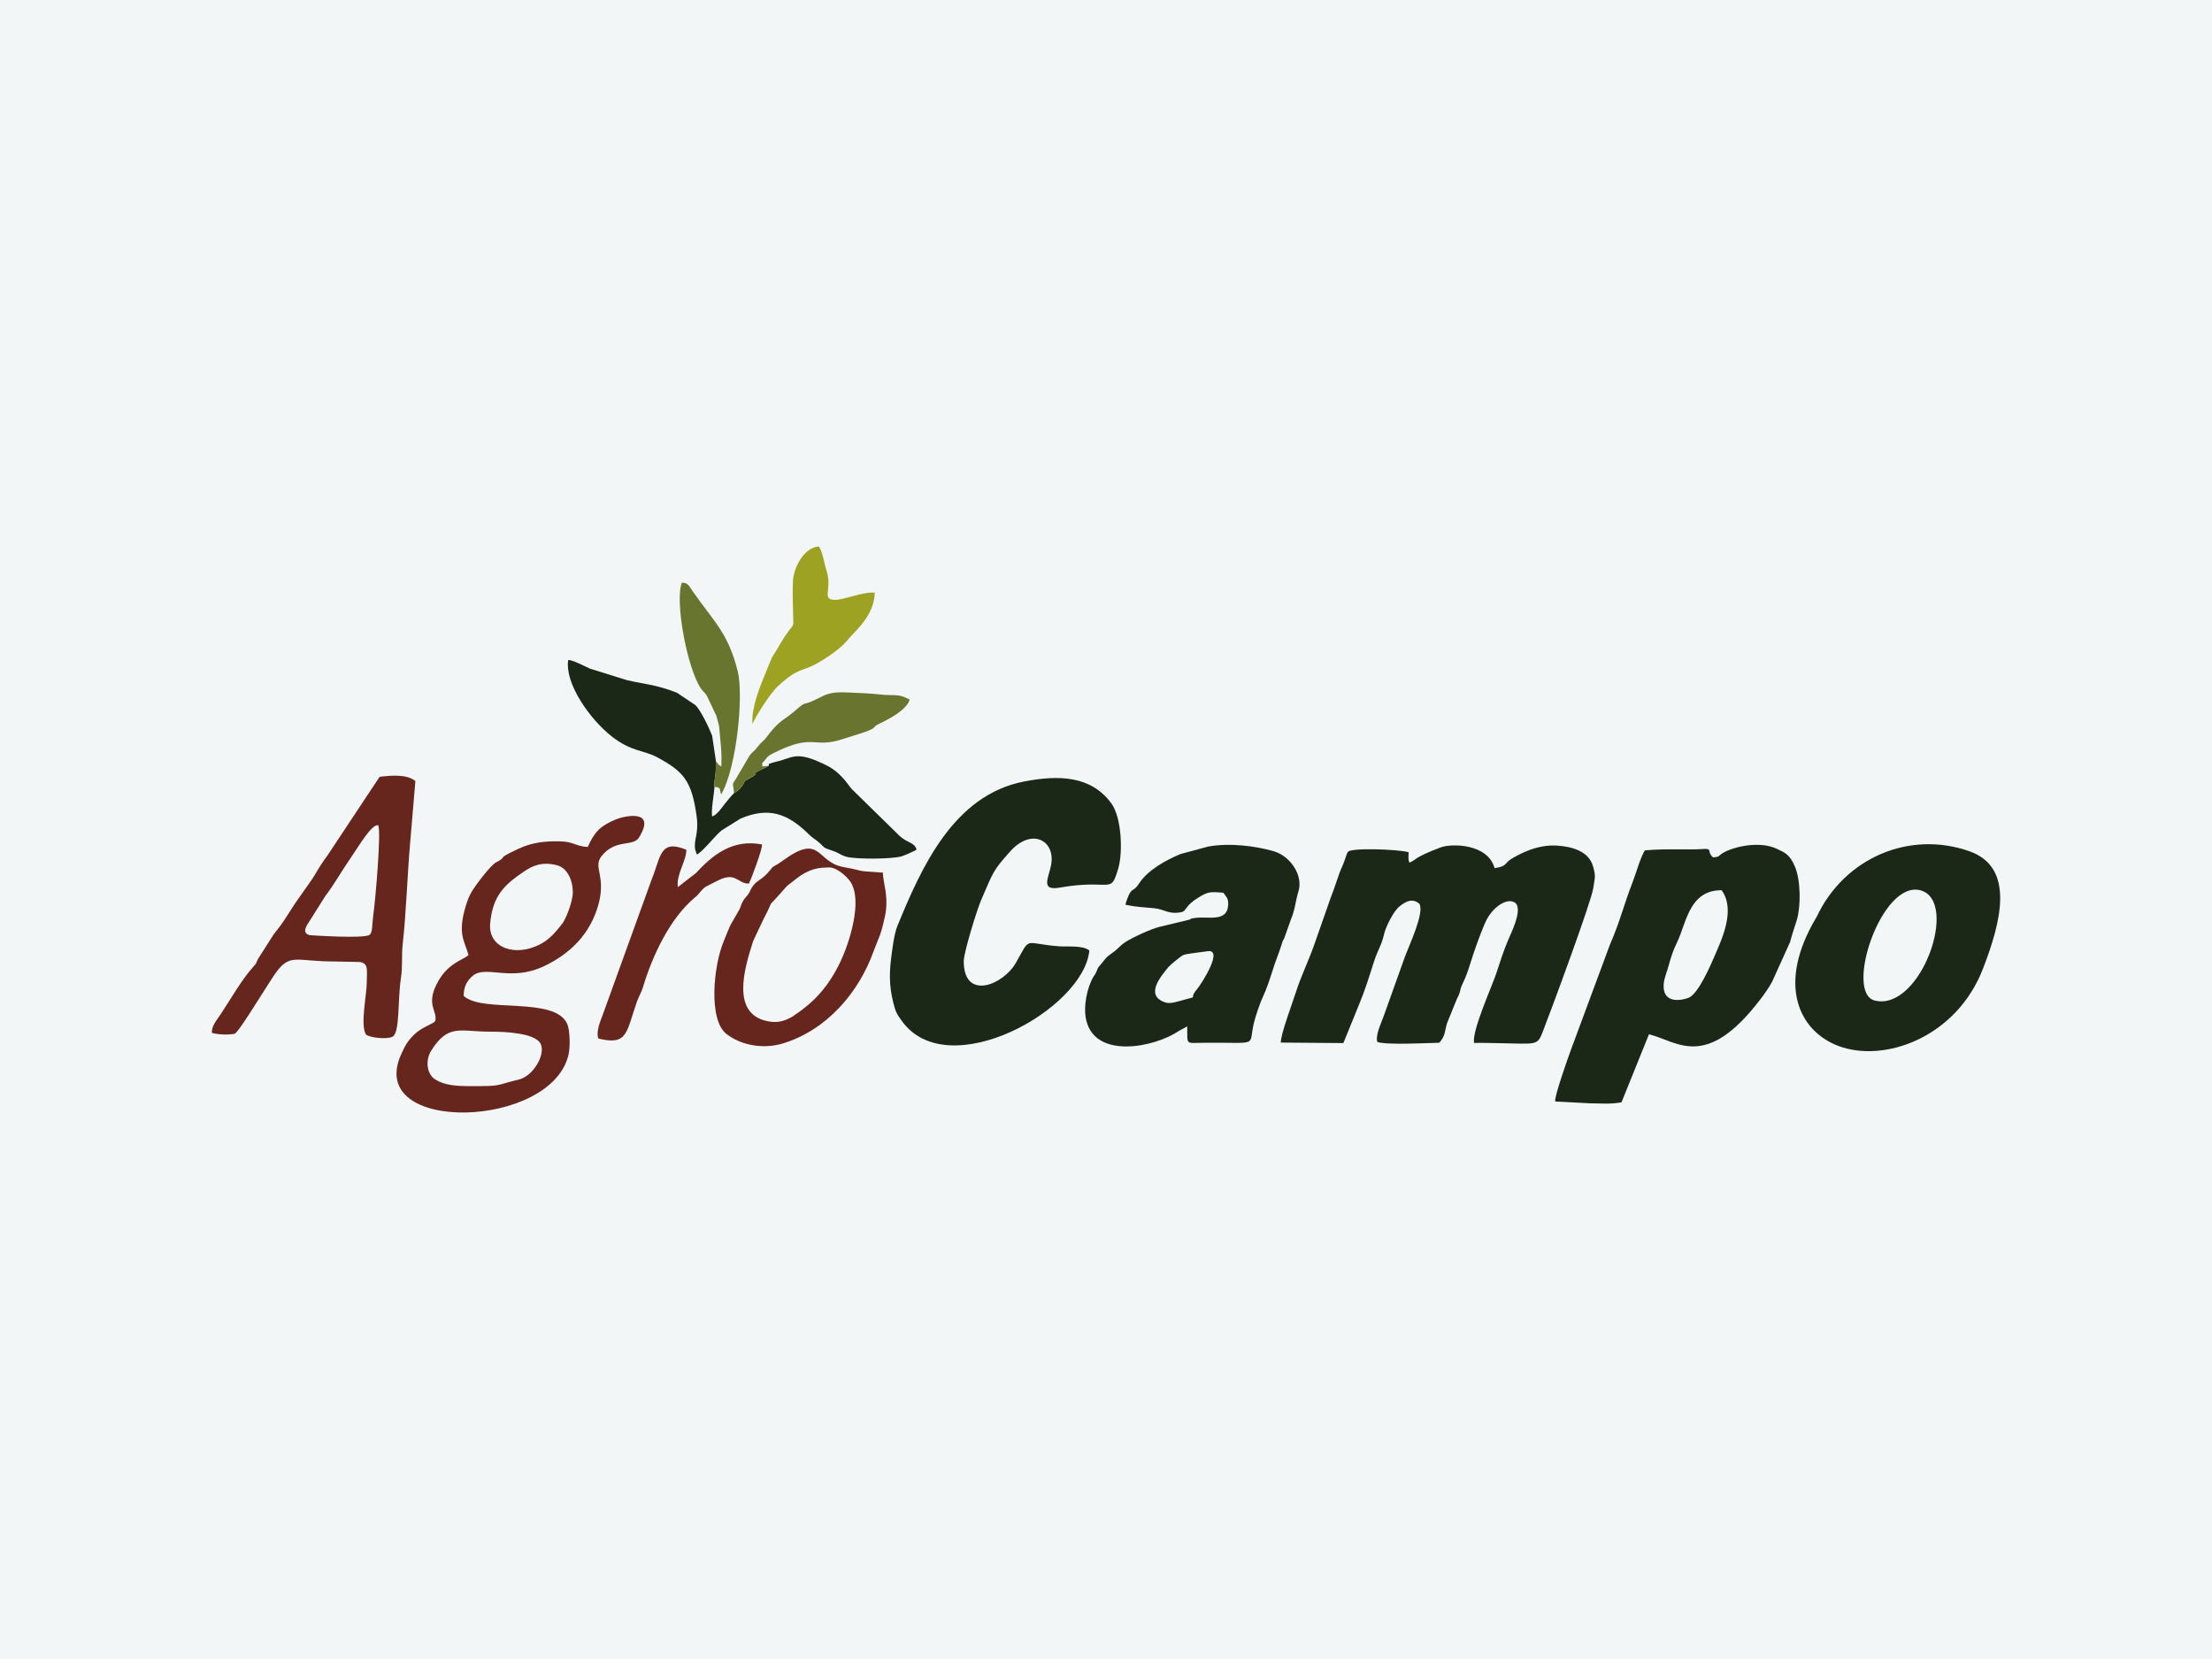 <?xml version="1.0" encoding="utf-8"?>
<!-- Generator: Adobe Illustrator 15.0.0, SVG Export Plug-In . SVG Version: 6.00 Build 0)  -->
<!DOCTYPE svg PUBLIC "-//W3C//DTD SVG 1.1//EN" "http://www.w3.org/Graphics/SVG/1.1/DTD/svg11.dtd">
<svg version="1.1" id="Capa_1" xmlns="http://www.w3.org/2000/svg" xmlns:xlink="http://www.w3.org/1999/xlink" x="0px" y="0px"
	 width="360px" height="270px" viewBox="0 0 360 270" enable-background="new 0 0 360 270" xml:space="preserve">
<rect fill-rule="evenodd" clip-rule="evenodd" fill="#FFFFFF" width="360" height="270"/>
<rect fill-rule="evenodd" clip-rule="evenodd" fill="#F2F6F7" width="360" height="270"/>
<g id="Capa_x0020_1">
	<path fill="#1B2817" d="M243.243,141.284c-1.126-4.031-7.05-4.019-8.76-3.377c-4.497,1.69-3.94,2.033-5.1,2.481
		c-0.269-0.507-0.11-1.202-0.136-1.691c-1.701-0.493-9.78-0.787-9.906,0.005c-0.017,0.092-0.085,0.125-0.105,0.165l-0.504,1.435
		c-0.214,0.596-0.559,1.27-0.795,1.946c-0.496,1.414-0.86,2.587-1.37,3.858l-2.7,7.714c-0.978,2.738-2.139,5.095-2.907,7.499
		c-0.653,2.045-2.547,7.02-2.51,8.359l10.183,0.08l2.596-6.38c0.93-2.221,1.646-4.562,2.36-6.802
		c0.464-1.455,0.792-1.934,1.271-3.194c0.273-0.711,0.306-1.105,0.507-1.75c0.306-0.988,1.433-3.406,2.493-4.198
		c0.957-0.719,1.978-1.312,3.123-0.363c0.929,1.328-1.65,6.794-2.333,8.638l-3.453,9.654c-0.348,1.034-1.419,3.174-1.026,4.218
		c1.529,0.515,8.025,0.172,10.068,0.123c1.011-1.108,0.859-1.845,1.271-3.195l1.575-3.89c0.838-1.634,0.323-1.203,0.963-2.544
		c0.545-1.144,0.882-2.123,1.212-3.18c0.729-2.33,1.468-4.409,2.385-6.59c1.251-2.978,4.146-4.514,5.185-3.131
		c0.735,1.367-0.789,4.434-1.344,5.727c-0.803,1.872-1.369,3.69-1.959,5.488c-0.707,2.142-4.05,9.5-3.612,11.349
		c1.5-0.031,2.897,0.015,4.375,0.04c5.62,0.103,5.904,0.392,6.714-1.665c1.27-3.224,8.022-21.459,8.304-23.601
		c0.231-1.762,0.454-1.739-0.042-3.51c-0.693-2.49-3.443-3.213-5.791-3.376c-2.748-0.188-5.087,0.783-7.164,1.948
		C244.625,140.521,245.447,140.973,243.243,141.284z"/>
	<path fill="#1B2817" d="M156.846,156.422c0-1.353,2.095-8.217,2.818-9.898c2.029-4.712,1.923-4.785,4.708-7.922
		c3.457-3.893,7.282-1.908,6.734,1.92c-0.314,2.18-1.954,4.517,1.343,3.935c8.481-1.494,8.256,1.308,9.552-3.142
		c0.754-2.588,0.571-8.273-1.159-10.607c-3.336-4.502-8.596-4.594-14.172-3.52c-11.545,2.226-16.768,14.13-20.646,23.572
		c-0.538,1.397-0.821,3.838-0.997,5.226c-0.386,3.042-0.22,5.292,0.613,8.143c0.225,0.768,0.586,1.252,1.077,1.95
		c7.438,10.606,29.698-1.819,30.572-11.395c-1.141-0.883-3.47-0.56-5.042-0.685c-5.76-0.457-4.416-1.721-6.909,2.693
		C163.298,160.297,156.846,162.944,156.846,156.422z"/>
	<path fill="#1B2817" d="M280.194,144.883c2.316,3.223,0.037,7.946-1.174,10.768c-0.662,1.542-2.53,5.836-4.041,6.66
		c-0.578,0.316-4.655,1.555-4.187-2.399c0.095-0.81,0.57-1.962,0.787-2.782c0.778-2.94,1.308-3.423,1.912-5.081
		C274.722,148.661,275.695,144.865,280.194,144.883z M268.365,168.336c4.625,1.097,9.191,6.032,18.138-5.706
		c0.648-0.848,1.303-1.768,1.897-2.83l2.937-6.491c0.369-1.471,0.678-2.202,1.095-3.59c0.657-2.188,0.651-6.378-0.294-8.643
		c-0.871-2.087-1.72-2.344-3.002-2.949c-2.764-1.302-6.996-0.365-8.78,0.723c-0.757,0.463-0.398,0.606-1.563,0.683
		c-1.135-1.028,0.104-1.489-1.808-1.348c-2.049,0.151-5.895-0.109-9.29,0.214c-0.76,1.255-1.394,3.633-1.989,5.168
		c-1.514,3.921-1.969,6.194-3.702,10.203l-6.392,17.237c-0.485,1.333-2.712,7.628-2.496,8.257l5.577,0.296
		c1.769,0.009,3.364,0.174,5.204-0.157L268.365,168.336z"/>
	<path fill="#1B2817" d="M196.506,154.813c2.695-0.448-0.895,5.232-1.736,6.23c-1.328,1.569,0.27,1.061-1.679,1.566
		c-1.413,0.368-2.577,0.829-3.452,0.534c-3.373-1.13-0.744-4.216,0.505-5.74c0.265-0.32,2.065-1.831,2.443-1.979
		C193.197,155.189,195.611,154.961,196.506,154.813z M193.214,167.043c0.083,3.125-0.445,2.691,2.896,2.664
		c9.042-0.077,6.983,0.76,7.979-3.302c0.256-1.045,1.015-3.3,1.483-4.258c0.509-1.042,1.159-2.973,1.528-4.169
		c0.502-1.643,1.042-2.822,1.484-4.275c0.312-1.021,0.194-0.46,0.426-1.007l1.108-3.123c0.643-1.488,0.725-2.966,1.205-4.518
		c0.795-2.581-1.3-5.722-4.035-6.518c-3.011-0.874-7.194-1.388-10.664-0.76l-4.521,1.223c-2.347,0.986-5.263,2.567-6.69,4.738
		c-0.862,1.313-0.881,0.725-1.472,1.508c-0.231,0.306-0.706,1.559-0.78,1.999c1.729,0.371,2.788,0.391,4.713,0.573
		c1.699,0.166,2.355,1.095,4.512,0.604c0.771-0.277,0.479-1.003,2.595-2.311c1.592-0.985,1.932-1.006,4.121-0.818
		c0.417,0.627,0.832,0.844,0.786,1.926c-0.125,3.014-3.412,1.828-5.517,2.193c-1.024,0.178-0.265,0.055-0.786,0.26l-4.771,1.146
		c-1.386,0.314-4.338,1.677-5.545,2.431c-1.023,0.641-1.316,1.202-2.19,1.799c-1.204,0.822-1.134,0.995-1.991,1.983
		c-0.657,0.757-0.323,0.481-0.721,1.272c-0.414,0.816-0.083,0.127-0.384,0.622c-1.04,1.708-1.738,4.887-1.185,7.163
		c1.528,6.291,11.063,4.396,15.044,1.708L193.214,167.043z"/>
	<path fill="#1B2817" d="M312.563,144.901c6.366,1.742,0.033,19.721-7.425,17.943C300.097,161.643,306.192,143.159,312.563,144.901z
		 M320.521,138.541c-9.748-3.435-20.332,1.048-24.857,10.668c-6.611,10.979-2.88,18.588,3.509,21.009
		c7.465,2.83,19.211-1.348,23.546-12.553C325.606,150.204,328.047,141.192,320.521,138.541z"/>
	<path fill="#66261D" d="M76.437,176.766c-2.124,0-4.104-0.133-5.604-1.089c-1.4-0.89-1.634-3.117-0.663-4.669
		c2.816-4.494,4.719-3.08,9.742-3.103c1.962-0.009,7.265,0.159,8.1,2.021c0.793,1.766-1.28,5.209-3.514,5.748
		C80.19,176.718,81.965,176.766,76.437,176.766z M93.224,145.247c0,1.453-1.126,4.347-1.742,5.117
		c-0.999,1.25-1.992,2.508-3.62,3.342c-4.049,2.079-8.434,0.548-8.089-3.4c0.403-4.637,2.452-6.378,5.457-8.44
		c1.525-1.045,3.08-1.644,5.387-1.057C92.275,141.229,93.224,143.141,93.224,145.247z M75.465,162.091
		c0.006-1.349,0.398-2.341,1.414-3.231c2.19-1.918,6.116,1.044,11.731-1.649c4.216-2.023,7.416-5.192,8.749-9.882
		c1.347-4.73-0.885-6.158,0.512-7.959c2.268-2.921,5.156-1.499,6.121-3.063c2.995-4.843-2.638-3.424-3.723-2.967
		c-2.537,1.06-3.502,2.006-4.616,4.505c-2.09-0.13-2.209-0.871-4.561-0.917c-2.51-0.055-4.542,0.203-6.654,1.183
		c-4.132,1.919-1.533,1.104-3.72,2.247c-0.921,0.482-3.584,4.024-4.115,5.057c-0.312,0.601-0.545,1.196-0.726,1.78
		c-1.492,4.807-0.304,5.792,0.37,8.233c-0.782,0.774-3.158,1.223-4.858,4.141c-2.298,3.95-0.103,4.937-0.559,6.608
		c-0.272,0.454-2.135,0.957-3.354,2.135c-1.135,1.097-1.508,1.778-2.189,3.283c-5.922,13.071,24.676,12.188,27.267-0.083
		c0.256-1.22,0.208-3.851-0.236-4.86C90.316,162.096,78.587,164.932,75.465,162.091z"/>
	<path fill="#1B2817" d="M125.102,124.641L124.422,125c-2.905,1.305-0.128,0.423-2.496,1.711c-1.188,0.648-0.417,0.2-1.166,1.235
		c-0.167,0.231-0.404,0.493-0.632,0.685l-0.69,0.476c-0.248,0.201-1.336,1.519-1.623,1.9c-0.447,0.59-1.129,1.591-1.908,1.878
		c-0.22-0.915,0.301-3.606,0.378-4.811c-0.098-0.676,0.089-1.45,0.161-2.123c0.103-0.924,0-1.219,0.075-2.045l-0.626-4.191
		c-0.448-1.163-1.881-4.215-2.744-4.975l-2.974-1.996c-3.428-1.353-5.493-1.424-8.167-2.056l-6.035-1.884
		c-0.749-0.353-2.938-1.472-3.5-1.383c-0.59,3.856,3.581,9.688,7.104,12.447c3.161,2.474,5.278,2.239,7.337,3.353
		c4.296,2.326,5.66,3.773,6.461,9.636c0.401,2.918-0.542,3.833-0.23,5.423l0.2,0.611c0.017,0.043,0.053,0.121,0.083,0.18
		c0.96-0.474,3.122-3.27,4.032-3.941l3.063-1.909c4.491-1.898,7.574-0.921,11.086,2.538c0.717,0.707,0.996,0.744,1.781,1.438
		c0.904,0.805,0.495,0.727,2.012,1.228c1.302,0.432,1.336,0.737,2.402,1.024c1.443,0.39,7.254,0.406,8.957-0.091
		c0.396-0.115,2.115-0.878,2.402-1.064c-0.295-1.214-1.422-1.037-2.73-2.224l-7.774-7.614c-0.387-0.428-0.741-0.977-1.091-1.389
		c-1.458-1.7-2.367-2.262-4.516-3.18c-3.518-1.506-4.263-0.535-6.3-0.031c-0.125,0.031-0.855,0.208-0.968,0.252
		C124.832,124.471,125.238,124.132,125.102,124.641z"/>
	<path fill="#66261D" d="M60.189,152.118c-0.773,0.717-9.809,0.074-9.812,0.074c-0.946-0.249-0.805-0.927-0.417-1.625l2.98-4.732
		c1.525-1.993,2.738-4.214,4.166-6.26c1.227-1.755,3.408-5.56,4.452-5.253c0.495,0.993-0.423,11.893-0.835,14.857
		C60.545,150.462,60.656,151.641,60.189,152.118z M34.475,168.089c1.016,0.299,2.502,0.364,3.724,0.162
		c0.909-0.506,5.832-8.955,7.089-10.46c2.129-2.546,3.137-1.308,9.3-1.308l3.934,0.081c1.506,0.203,1.172,1.276,1.169,3.333
		c-0.005,1.997-1.074,6.837-0.153,8.441c0.454,0.524,3.445,0.883,4.36,0.377c1.216-0.674,0.796-5.95,1.361-9.59
		c0.287-1.83,0.075-3.658,0.281-5.489c0.562-4.97,0.76-11.312,1.199-16.335l0.865-10.179c-1.274-1.107-3.834-0.952-5.824-0.695
		l-8.49,12.803c-1.586,2.152-1.848,2.916-2.549,3.932l-2.744,3.903c-1.711,2.595-1.6,2.684-3.461,5.01l-2.53,3.965
		c-0.478,0.892-0.059,0.507-0.832,1.358c-1.786,1.968-3.698,5.298-5.265,7.68C35.307,165.997,34.453,166.88,34.475,168.089z"/>
	<path fill="#66261D" d="M135.033,141.179c1.119,0.003,2.721,1.4,3.314,2.243c2.215,3.155-0.268,10.362-1.539,13.031
		c-1.825,3.825-4.032,6.466-7.594,8.823c-0.479,0.313,0.006,0.05-0.467,0.298c-1.197,0.632-2.16,0.896-3.528,0.679
		c-6.442-1.026-4.039-8.746-2.638-13.118l1.666-3.521c2.148-4.088-0.002-1.025,3.336-4.863c0.805-0.929,0.568-0.58,1.437-1.29
		c1.722-1.401,3.146-2.29,5.765-2.281H135.033z M143.703,142.025c-5.243-0.36-2.323-0.172-6.438-0.914
		c-4.514-0.811-3.568-5.643-9.887-1.031c-1.656,1.207-1.311,0.58-2.118,1.611c-1.299,1.657-2.131,1.462-2.933,2.813
		c-0.329,0.555-0.187,0.56-0.704,1.232c-0.304,0.393-0.434,0.429-0.751,1.001c-0.329,0.6-0.281,0.822-0.596,1.387l-1.358,2.363
		c-0.396,0.806-0.679,1.642-1.097,2.616c-1.722,4.025-2.563,12.854,0.401,15.167c2.417,1.889,6.041,2.499,9.157,1.558
		c7.12-2.154,12.391-8.233,14.831-15.105l1.066-2.716c0.289-0.854,0.587-2.094,0.757-2.9
		C144.719,145.817,143.642,143.516,143.703,142.025z"/>
	<path fill="#66261D" d="M110.314,144.379c-0.272-2.088,1.405-4.285,1.386-6.083c-4.318-1.775-4.115,1.067-5.629,4.798
		l-8.047,22.255c-0.401,1.019-1.038,2.665-0.64,3.67c4.814,1.199,4.519-1.017,6.286-6.036c0.233-0.663,0.723-1.494,0.946-2.24
		c1.514-5.058,4.33-11.199,8.431-14.639c0.412-0.346,0.368-0.28,0.749-0.74c1.032-1.243,0.946-0.959,2.949-2.012
		c3.005-1.575,3.261,0.443,5.128,0.462c0.423-0.809,2.193-5.538,2.146-6.378c-4.842-0.95-8.117,1.795-10.761,4.658L110.314,144.379z
		"/>
	<path fill="#9DA223" d="M122.466,117.81c0.632-1.484,2.997-5.079,4.102-6.1c3.503-3.236,3.809-2.251,6.578-3.843
		c0.911-0.521,2.36-1.477,3.125-2.104c1.556-1.269,1.447-1.444,2.594-2.622c1.934-1.986,3.395-3.954,3.503-6.689
		c-1.847-0.178-4.958,1.146-6.341,1.169c-2.493,0.044-0.503-1.645-1.514-4.759c-0.387-1.185-0.579-2.866-1.225-3.923
		c-2.362,0.097-4.129,3.348-4.238,5.649c-0.072,1.517-0.022,3.448,0.014,4.975c0.078,3.442,0.375,1.013-2.137,5.326
		c-1.82,3.125-0.721,0.751-2.46,4.953C123.61,111.916,122.255,115.308,122.466,117.81z"/>
	<path fill="#69742F" d="M119.439,129.107l0.69-0.476c0.228-0.192,0.464-0.453,0.632-0.685c0.748-1.035-0.022-0.587,1.166-1.235
		c2.368-1.289-0.409-0.407,2.496-1.711l0.679-0.359c-1.854,0.175-0.67,0.108-1.104-0.375c1.08-1.138,0.592-1.078,2.295-1.903
		c6.191-3.014,6.093-0.506,10.846-2.079c1.211-0.401,2.124-0.643,3.2-1.007c2.657-0.902,1.466-0.882,2.732-1.481
		c1.417-0.67,4.497-2.209,4.976-3.938c-1.959-1.068-2.488-0.556-4.953-0.848c-1.347-0.159-3.887-0.265-5.342-0.32
		c-2.632-0.103-3.253,0.295-4.703,1.021c-2.827,1.414-1.469,0.062-3.842,2.118c-0.573,0.498-0.916,0.732-1.556,1.18
		c-1.436,1.007-2.126,1.965-2.939,3.028c-0.49,0.643-0.813,0.717-1.438,1.544c-0.626,0.823-0.792,0.732-1.302,1.416l-2.209,3.771
		C118.957,127.866,119.425,127.554,119.439,129.107z"/>
	<path fill="#68752E" d="M116.522,123.906c-0.075,0.826,0.028,1.122-0.075,2.045c-0.072,0.673-0.259,1.447-0.161,2.123
		c1.129,0.028,0.773,0.431,1.083,1.21c2.571-4.405,3.656-16.184,2.702-20.001c-1.572-6.272-3.72-7.891-7.416-13.162
		c-0.521-0.741-0.643-1.274-1.675-1.294c-1.202,2.921,0.857,13.982,3.102,17.23c0.509,0.738,0.596,0.528,0.985,1.238l1.528,3.217
		c0.022,0.078,0.083,0.314,0.106,0.395l0.325,1.225c0.075,0.52,0.114,1.33,0.181,2.006c0.17,1.653,0.256,2.729,0.195,4.611
		C116.807,124.446,116.946,124.36,116.522,123.906z"/>
</g>
</svg>
